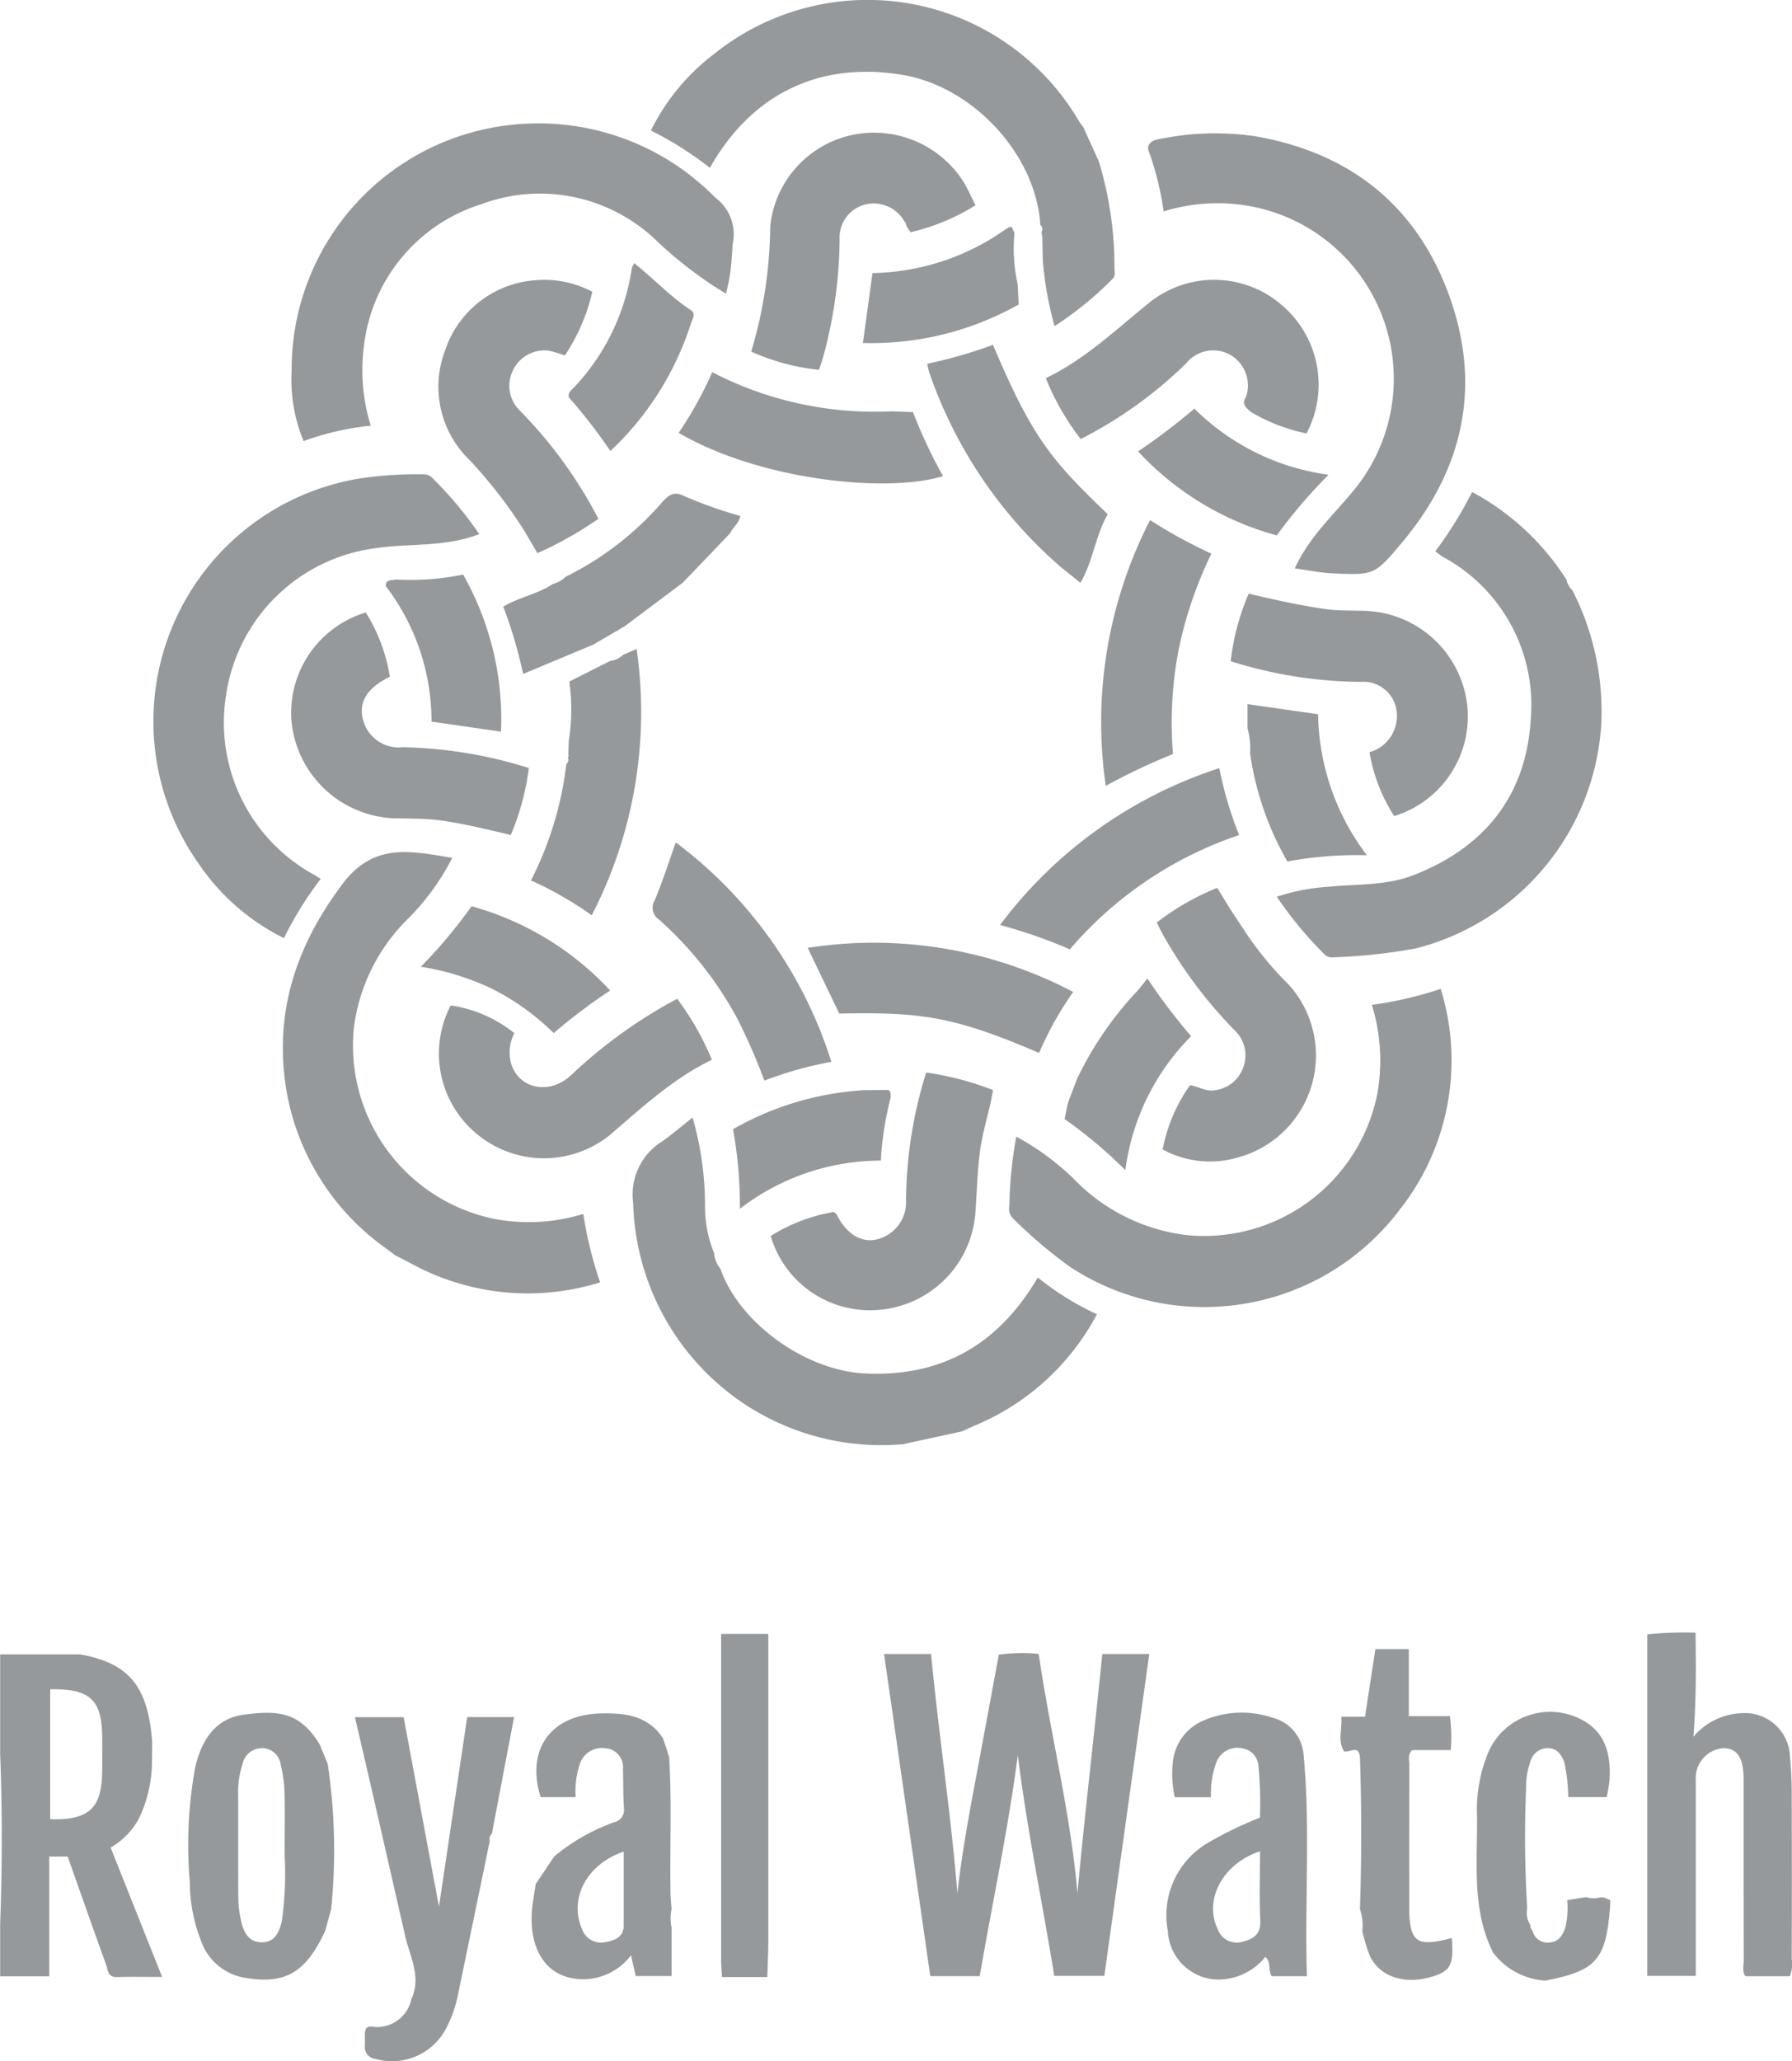 <svg xmlns="http://www.w3.org/2000/svg" width="126.533" height="145.463" viewBox="0 0 126.533 145.463">
  <g id="brand4" transform="translate(0 0)">
    <path id="Path_7318" data-name="Path 7318" d="M-1524.844-4212.051h-3.2c-.022-.4-.062-.8-.062-1.2q-.007-10.38,0-20.759,0-1.13,0-2.261h3.333c0,7.328,0,14.573,0,21.818C-1524.781-4213.649-1524.822-4212.85-1524.844-4212.051Z" transform="translate(1579.024 4351.587)" fill="#96999c"/>
    <path id="Path_7319" data-name="Path 7319" d="M-1475.49-4230.015h3.323c.533,5.654,1.4,11.231,1.856,16.884.315-2.814.83-5.58,1.348-8.346.527-2.814,1.047-5.631,1.577-8.489a11.842,11.842,0,0,1,2.817-.055c.821,5.655,2.245,11.177,2.735,16.884.521-5.624,1.187-11.224,1.756-16.877h3.317c-1.059,7.579-2.112,15.117-3.175,22.719h-3.534c-.845-5.21-1.928-10.347-2.575-15.583-.678,5.239-1.787,10.377-2.69,15.6h-3.491Z" transform="translate(1537.912 4346.751)" fill="#96999c"/>
    <path id="Path_7320" data-name="Path 7320" d="M-1755.216-4229.659c3.445.619,4.774,2.229,5.082,6.15l-.012,1.327a9.4,9.4,0,0,1-.875,4.008,5.158,5.158,0,0,1-2.048,2.145l3.637,9.132c-1.167,0-2.2-.016-3.236.006-.593.013-.583-.477-.7-.814-.922-2.552-1.821-5.113-2.733-7.687h-1.3v8.449h-3.467v-3.654c.144-4.016.16-8.032,0-12.048l0,0v-7.016Zm-2.12,2.461v9.169c2.675.078,3.6-.732,3.667-3.178.023-.835.007-1.671.007-2.507C-1753.665-4226.449-1754.482-4227.24-1757.336-4227.2Z" transform="translate(1760.879 4346.425)" fill="#96999c"/>
    <path id="Path_7321" data-name="Path 7321" d="M-1229.1-4221.977v-14.576a25.492,25.492,0,0,1,3.406-.118c.036,2.422.052,4.77-.149,7.348a4.658,4.658,0,0,1,3.361-1.662,3.18,3.18,0,0,1,3.455,3.025,29.248,29.248,0,0,1,.125,3.05q.02,5.629,0,11.258a2.392,2.392,0,0,1-.13,1.228h-3.139c-.254-.339-.118-.752-.119-1.134-.012-4.263-.005-8.525-.011-12.788,0-1.487-.442-2.152-1.409-2.18a2.127,2.127,0,0,0-1.966,2.257q0,6.284,0,12.567v1.256h-3.424v-8.87C-1229.1-4221.536-1229.1-4221.757-1229.1-4221.977Z" transform="translate(1345.415 4351.903)" fill="#96999c"/>
    <path id="Path_7322" data-name="Path 7322" d="M-1645.6-4187.139c.047-.676.575-.391.905-.422a2.482,2.482,0,0,0,2.381-1.982c.665-1.462,0-2.8-.379-4.169q-1.174-5.134-2.348-10.269c-.412-1.8-.832-3.589-1.263-5.449h3.439l2.493,13.372c.684-4.583,1.338-8.97,1.995-13.379h3.309l-1.567,8.237a.479.479,0,0,0-.147.5q-1.118,5.41-2.238,10.819a8.645,8.645,0,0,1-.859,2.439,4.3,4.3,0,0,1-4.966,2.134.837.837,0,0,1-.755-.953Z" transform="translate(1671.366 4330.626)" fill="#96999c"/>
    <path id="Path_7323" data-name="Path 7323" d="M-1690.187-4207.208a41.127,41.127,0,0,1,.241,10.24l-.419,1.534c-1.375,2.985-2.865,3.829-5.792,3.295a3.957,3.957,0,0,1-2.98-2.594,11.446,11.446,0,0,1-.791-4.147,30.464,30.464,0,0,1,.373-8.042c.427-1.885,1.366-3.485,3.433-3.764,2.389-.321,3.974-.219,5.368,2.107Zm-3.043,6.477c0-1.947.027-3.255-.012-4.562a9.053,9.053,0,0,0-.259-1.825,1.348,1.348,0,0,0-1.329-1.211,1.413,1.413,0,0,0-1.385,1.172,6.119,6.119,0,0,0-.3,1.819c.011,2.58-.007,5.16.014,7.74a7.764,7.764,0,0,0,.207,1.5c.167.8.558,1.491,1.472,1.477s1.225-.734,1.4-1.536A24.261,24.261,0,0,0-1693.23-4200.731Z" transform="translate(1713.329 4331.707)" fill="#96999c"/>
    <path id="Path_7324" data-name="Path 7324" d="M-1579.556-4207.547c.186,3.176.041,6.355.091,9.532.006.395.05.789.076,1.183a3.282,3.282,0,0,0,0,1.308v3.419c-.961,0-1.746,0-2.53,0l-.335-1.467a4.239,4.239,0,0,1-3.787,1.671c-2.114-.2-3.326-1.924-3.223-4.529.028-.721.18-1.436.275-2.154l1.315-1.966a13.922,13.922,0,0,1,4.213-2.406.9.9,0,0,0,.708-1.03c-.06-.9-.042-1.813-.067-2.72a1.342,1.342,0,0,0-1.276-1.482,1.629,1.629,0,0,0-1.778,1.142,6.034,6.034,0,0,0-.286,2.313h-2.473c-1.056-3.359.715-5.826,4.25-5.909,1.723-.041,3.35.151,4.4,1.773Zm-3.212,6.661c-2.627.885-3.868,3.319-2.951,5.446a1.419,1.419,0,0,0,1.642.941c.616-.109,1.31-.312,1.309-1.19C-1582.77-4197.391-1582.768-4199.092-1582.768-4200.886Z" transform="translate(1626.808 4331.573)" fill="#96999c"/>
    <path id="Path_7325" data-name="Path 7325" d="M-1381.067-4204.891h-2.557a7.655,7.655,0,0,1-.123-2.612,3.581,3.581,0,0,1,2.254-2.846,6.828,6.828,0,0,1,4.8-.147,2.916,2.916,0,0,1,2.165,2.612c.488,5.184.068,10.378.236,15.623h-2.489c-.277-.42-.011-.98-.447-1.364a4.275,4.275,0,0,1-3.416,1.6,3.6,3.6,0,0,1-3.47-3.423,5.923,5.923,0,0,1,2.85-6.235,26.694,26.694,0,0,1,3.652-1.767,27.453,27.453,0,0,0-.1-3.591,1.355,1.355,0,0,0-1.224-1.316,1.58,1.58,0,0,0-1.75,1A6.245,6.245,0,0,0-1381.067-4204.891Zm3.46,3.814c-2.648.88-3.975,3.427-2.986,5.5a1.433,1.433,0,0,0,1.776.878c.761-.184,1.276-.534,1.231-1.491C-1377.662-4197.785-1377.607-4199.389-1377.607-4201.076Z" transform="translate(1466.575 4331.737)" fill="#96999c"/>
    <path id="Path_7326" data-name="Path 7326" d="M-1283.039-4194.164c-1.523-3.076-1.083-6.383-1.124-9.631a10.5,10.5,0,0,1,.874-4.666,4.765,4.765,0,0,1,6.865-1.921c1.457.963,1.692,2.442,1.62,4.025a10.483,10.483,0,0,1-.207,1.235h-2.712a12.167,12.167,0,0,0-.285-2.487c-.221-.554-.533-.97-1.163-.973a1.27,1.27,0,0,0-1.218.931,5.2,5.2,0,0,0-.306,1.816,81.725,81.725,0,0,0,.068,8.4l0,.218a1.521,1.521,0,0,0,.219,1.1c.008.072.016.143.025.214l.152.261a1.084,1.084,0,0,0,1.247.77c.542-.028.834-.458,1.031-.963a5.726,5.726,0,0,0,.153-2.016l1.33-.213,0,0a1.824,1.824,0,0,0,1.07,0l.07.046.072-.043.507.213c-.01.217-.014.434-.032.65-.3,3.579-.99,4.335-4.552,5.025A4.972,4.972,0,0,1-1283.039-4194.164Z" transform="translate(1388.456 4331.96)" fill="#96999c"/>
    <path id="Path_7327" data-name="Path 7327" d="M-1326.77-4213.025q.177-5.361,0-10.724c-.09-.913-.743-.288-1.122-.41-.48-.773-.109-1.591-.2-2.445h1.679l.733-4.774h2.359v4.73h2.9a10.317,10.317,0,0,1,.058,2.4h-2.723c-.327.334-.2.68-.2.991-.011,3.311-.007,6.623-.007,9.935,0,2.647.475,3.016,3.007,2.335.152,1.952-.085,2.373-1.566,2.777-1.858.507-3.532-.07-4.222-1.523a11.917,11.917,0,0,1-.533-1.761A3.443,3.443,0,0,0-1326.77-4213.025Z" transform="translate(1422.796 4347.768)" fill="#96999c"/>
    <g id="Group_1637" data-name="Group 1637" transform="translate(10.823 0)">
      <path id="Path_7328" data-name="Path 7328" d="M-1688.378-4606.23c-2.5.967-5.064.619-7.533,1.025a12.245,12.245,0,0,0-10.331,10.246,12.238,12.238,0,0,0,6.231,12.788c.127.07.245.155.434.276a25.534,25.534,0,0,0-2.594,4.18,15.68,15.68,0,0,1-6.079-5.339,17.372,17.372,0,0,1,11.2-27.063,26.283,26.283,0,0,1,4.677-.333.85.85,0,0,1,.677.253A26.507,26.507,0,0,1-1688.378-4606.23Z" transform="translate(1711.396 4643.927)" fill="#96999c"/>
      <path id="Path_7329" data-name="Path 7329" d="M-1537.484-4379.842a17.534,17.534,0,0,1-11.089-2.771,17.593,17.593,0,0,1-7.96-14.263,4.415,4.415,0,0,1,2.051-4.342c.709-.5,1.367-1.068,2.145-1.683a22.451,22.451,0,0,1,.878,6.312,8.691,8.691,0,0,0,.646,3.267,1.911,1.911,0,0,0,.435,1.085c1.355,3.878,6.035,7.2,10.212,7.4,5.456.258,9.434-2.063,12.206-6.771a19.589,19.589,0,0,0,4.177,2.591,17.268,17.268,0,0,1-8.649,7.868c-.295.127-.583.268-.875.4Z" transform="translate(1590.417 4481.773)" fill="#96999c"/>
      <path id="Path_7330" data-name="Path 7330" d="M-1523.268-4747.623c-.3-4.959-4.746-9.78-9.772-10.6-5.831-.955-10.6,1.341-13.56,6.569a24.078,24.078,0,0,0-4.167-2.633,15.354,15.354,0,0,1,4.512-5.443,17.3,17.3,0,0,1,25.717,4.78c.094.153.209.293.315.439l1.09,2.409a25.544,25.544,0,0,1,1.1,7.5c0,.279.115.57-.159.811a24.18,24.18,0,0,1-4.07,3.308,24.844,24.844,0,0,1-.832-4.621q-.016-.825-.031-1.65c-.021-.125-.041-.25-.062-.376A.356.356,0,0,0-1523.268-4747.623Z" transform="translate(1585.901 4763.501)" fill="#96999c"/>
      <path id="Path_7331" data-name="Path 7331" d="M-1327.851-4597.847a18.758,18.758,0,0,1,2.043,9.563,17.427,17.427,0,0,1-13.084,15.737,39.867,39.867,0,0,1-5.846.627.753.753,0,0,1-.673-.275,26.888,26.888,0,0,1-3.3-4,14.29,14.29,0,0,1,3.749-.711c1.98-.2,3.99-.068,5.913-.817,5.034-1.963,7.938-5.63,8.267-10.973a11.887,11.887,0,0,0-6.161-11.465c-.179-.108-.343-.241-.579-.408a28.538,28.538,0,0,0,2.6-4.193,17.977,17.977,0,0,1,6.67,6.2A1.251,1.251,0,0,0-1327.851-4597.847Z" transform="translate(1428.044 4639.486)" fill="#96999c"/>
      <path id="Path_7332" data-name="Path 7332" d="M-1661.146-4702.345a19.838,19.838,0,0,0-4.745,1.092,11.427,11.427,0,0,1-.841-4.982,17.354,17.354,0,0,1,15.514-17.34,17.5,17.5,0,0,1,14.4,5.135,3.212,3.212,0,0,1,1.261,3.087c-.063.357-.048.728-.1,1.087a11.847,11.847,0,0,1-.412,2.605,28.8,28.8,0,0,1-5.079-3.908,11.863,11.863,0,0,0-12.21-2.4,11.917,11.917,0,0,0-8.272,10.022A13.17,13.17,0,0,0-1661.146-4702.345Z" transform="translate(1676.502 4732.387)" fill="#96999c"/>
      <path id="Path_7333" data-name="Path 7333" d="M-1662.491-4460.732a17.227,17.227,0,0,1-6.879-11.334c-.778-5.327.778-9.924,4.011-14.233,2.222-2.961,4.819-2.319,7.752-1.849a16.987,16.987,0,0,1-3.226,4.4,13.111,13.111,0,0,0-3.716,7.564,12.486,12.486,0,0,0,9.777,13.492,13.006,13.006,0,0,0,6.418-.324,28.025,28.025,0,0,0,1.189,4.832,17.162,17.162,0,0,1-13.392-1.355c-.348-.187-.7-.362-1.054-.542Z" transform="translate(1678.717 4548.692)" fill="#96999c"/>
      <path id="Path_7334" data-name="Path 7334" d="M-1409.458-4443.284a26.956,26.956,0,0,0,4.86-1.131,17.012,17.012,0,0,1-2.844,15.518,17.28,17.28,0,0,1-23.367,4.079,33.76,33.76,0,0,1-3.985-3.39.94.94,0,0,1-.261-.884,29.384,29.384,0,0,1,.488-4.895,18.405,18.405,0,0,1,4.03,2.952,13.261,13.261,0,0,0,8.006,4,12.474,12.474,0,0,0,13.478-10.088A13.433,13.433,0,0,0-1409.458-4443.284Z" transform="translate(1495.504 4514.208)" fill="#96999c"/>
      <path id="Path_7335" data-name="Path 7335" d="M-1389.753-4720.047a19.513,19.513,0,0,1,7.042-.271c6.6,1.136,11.29,4.77,13.636,11,2.426,6.446,1.192,12.421-3.255,17.7-1.92,2.279-1.93,2.29-4.917,2.152-.859-.04-1.712-.221-2.639-.347.986-2.162,2.632-3.669,4.038-5.357a12.384,12.384,0,0,0-7.287-20.225,12.915,12.915,0,0,0-6.009.387,21.5,21.5,0,0,0-1.036-4.208C-1390.359-4719.654-1390.122-4719.884-1389.753-4720.047Z" transform="translate(1460.486 4729.929)" fill="#96999c"/>
      <path id="Path_7336" data-name="Path 7336" d="M-1352.036-4556.246a11.918,11.918,0,0,1-1.74-4.513,2.639,2.639,0,0,0,1.932-2.568,2.358,2.358,0,0,0-2.544-2.392,31.061,31.061,0,0,1-9.19-1.457,16.713,16.713,0,0,1,1.271-4.772c1.813.433,3.636.841,5.492,1.1,1.373.192,2.752-.024,4.124.294a7.52,7.52,0,0,1,5.819,6.531A7.356,7.356,0,0,1-1352.036-4556.246Z" transform="translate(1439.655 4613.845)" fill="#96999c"/>
      <path id="Path_7337" data-name="Path 7337" d="M-1661.7-4565.877a12.146,12.146,0,0,1,1.7,4.538c-1.753.855-2.327,1.969-1.783,3.375a2.615,2.615,0,0,0,2.71,1.6,31.538,31.538,0,0,1,8.887,1.465,17.928,17.928,0,0,1-1.274,4.725c-1.689-.388-3.331-.808-5.016-1.032-1.13-.15-2.251-.111-3.375-.149a7.587,7.587,0,0,1-7.1-6.893A7.408,7.408,0,0,1-1661.7-4565.877Z" transform="translate(1676.705 4609.103)" fill="#96999c"/>
      <path id="Path_7338" data-name="Path 7338" d="M-1613.868-4438.793a2.966,2.966,0,0,0-.2,2.247c.612,1.72,2.71,2.1,4.192.731a34.4,34.4,0,0,1,7.506-5.406,19.975,19.975,0,0,1,2.449,4.306c-2.769,1.337-4.966,3.4-7.258,5.354a7.408,7.408,0,0,1-9.265-.056,7.351,7.351,0,0,1-1.918-9.135A9.341,9.341,0,0,1-1613.868-4438.793Z" transform="translate(1639.365 4511.712)" fill="#96999c"/>
      <path id="Path_7339" data-name="Path 7339" d="M-1512.075-4405.893a12.26,12.26,0,0,1,4.453-1.7c.1.089.18.124.208.182.638,1.329,1.71,2.011,2.784,1.767a2.7,2.7,0,0,0,2.11-2.808,30.922,30.922,0,0,1,1.422-8.98,21.142,21.142,0,0,1,4.719,1.24c-.223,1.413-.692,2.74-.892,4.128-.224,1.556-.238,3.12-.363,4.679a7.432,7.432,0,0,1-7.1,6.724A7.287,7.287,0,0,1-1512.075-4405.893Z" transform="translate(1555.672 4493.128)" fill="#96999c"/>
      <path id="Path_7340" data-name="Path 7340" d="M-1409.134-4664.974a2.5,2.5,0,0,0-1.151-2.991,2.461,2.461,0,0,0-3.07.618,30.061,30.061,0,0,1-7.454,5.348,17.92,17.92,0,0,1-2.462-4.3c2.833-1.349,5.042-3.519,7.45-5.438a7.3,7.3,0,0,1,9.167.244,7.365,7.365,0,0,1,1.792,9.1,12.711,12.711,0,0,1-3.9-1.5C-1409.1-4664.181-1409.489-4664.448-1409.134-4664.974Z" transform="translate(1486.292 4692.986)" fill="#96999c"/>
      <path id="Path_7341" data-name="Path 7341" d="M-1608.066-4656.392a25.939,25.939,0,0,1-4.306,2.428c-.385-.651-.727-1.275-1.113-1.874a33.53,33.53,0,0,0-3.689-4.712,7.179,7.179,0,0,1-1.708-7.747,7.261,7.261,0,0,1,6.343-4.93,7.226,7.226,0,0,1,4.044.815,13.585,13.585,0,0,1-1.941,4.5,8.29,8.29,0,0,0-1.106-.34,2.456,2.456,0,0,0-2.53,1.333,2.447,2.447,0,0,0,.467,2.9A31.527,31.527,0,0,1-1608.066-4656.392Z" transform="translate(1639.495 4693.007)" fill="#96999c"/>
      <path id="Path_7342" data-name="Path 7342" d="M-1507.376-4713.942l-.05-.219-.161-.236a2.493,2.493,0,0,0-2.82-1.071,2.4,2.4,0,0,0-1.7,2.413,32.113,32.113,0,0,1-1.182,8.393c-.078.272-.178.538-.277.833a15.458,15.458,0,0,1-4.781-1.285,31.866,31.866,0,0,0,1.34-8.844,7.365,7.365,0,0,1,5.243-6.311,7.485,7.485,0,0,1,8.44,3.227c.294.5.523,1.03.811,1.6a15.032,15.032,0,0,1-4.579,1.9Z" transform="translate(1560.569 4729.931)" fill="#96999c"/>
      <path id="Path_7343" data-name="Path 7343" d="M-1381.262-4474.01a23.585,23.585,0,0,0,3.169,3.862,7.46,7.46,0,0,1-3.545,12.155,7.014,7.014,0,0,1-5.379-.544,11.468,11.468,0,0,1,1.928-4.536c.609.08,1.147.479,1.781.348a2.429,2.429,0,0,0,1.958-1.553,2.428,2.428,0,0,0-.54-2.627,31.794,31.794,0,0,1-5.2-6.963c-.117-.218-.221-.443-.343-.689a17.7,17.7,0,0,1,4.267-2.445l.882,1.438Z" transform="translate(1458.291 4539.667)" fill="#96999c"/>
      <path id="Path_7344" data-name="Path 7344" d="M-1497.908-4454.339l-2.23-4.637a30.268,30.268,0,0,1,18.743,3.109,24.131,24.131,0,0,0-2.406,4.31C-1489.96-4454.221-1492.287-4454.436-1497.908-4454.339Z" transform="translate(1546.346 4525.875)" fill="#96999c"/>
      <path id="Path_7345" data-name="Path 7345" d="M-1525.242-4640.585a36.537,36.537,0,0,0,2.127,4.521c-4.1,1.238-13.032.239-18.666-3.057a27.058,27.058,0,0,0,2.367-4.282,24.957,24.957,0,0,0,12.629,2.765Z" transform="translate(1578.88 4669.671)" fill="#96999c"/>
      <path id="Path_7346" data-name="Path 7346" d="M-1586.8-4547.61a14.071,14.071,0,0,0,.04-4.195l2.894-1.457a1.466,1.466,0,0,0,.894-.426l.965-.418a31.245,31.245,0,0,1-3.168,18.8,25.491,25.491,0,0,0-4.292-2.461,24.445,24.445,0,0,0,2.5-8.225.351.351,0,0,0,.087-.467.094.094,0,0,0,.047-.154Z" transform="translate(1616.136 4599.906)" fill="#96999c"/>
      <path id="Path_7347" data-name="Path 7347" d="M-1593.99-4598.331a21.746,21.746,0,0,0,6.822-5.285c.5-.547.864-.74,1.54-.4a30.8,30.8,0,0,0,3.953,1.4c-.088.527-.529.8-.722,1.227l-3.331,3.477-4.108,3.08-2.229,1.3-4.946,2.068a32.137,32.137,0,0,0-1.4-4.751c1.128-.67,2.435-.887,3.5-1.6A2.117,2.117,0,0,0-1593.99-4598.331Z" transform="translate(1623.124 4639.031)" fill="#96999c"/>
      <path id="Path_7348" data-name="Path 7348" d="M-1400.288-4579.173a44.282,44.282,0,0,0-4.745,2.245,31.184,31.184,0,0,1,3.13-18.759,34.677,34.677,0,0,0,4.327,2.368,28.926,28.926,0,0,0-2.336,6.9A27.539,27.539,0,0,0-1400.288-4579.173Z" transform="translate(1472.288 4632.393)" fill="#96999c"/>
      <path id="Path_7349" data-name="Path 7349" d="M-1452.106-4636.51a31.878,31.878,0,0,1-9.3-13.689c-.07-.2-.109-.416-.178-.687a33.417,33.417,0,0,0,4.652-1.338c2.8,6.617,4.147,8.155,8.1,11.952-.862,1.509-1.032,3.313-1.925,4.842Z" transform="translate(1516.224 4676.563)" fill="#96999c"/>
      <path id="Path_7350" data-name="Path 7350" d="M-1548.541-4491.678a30.973,30.973,0,0,1,10.987,15.486,27.083,27.083,0,0,0-4.732,1.324,43.176,43.176,0,0,0-1.863-4.283,25.562,25.562,0,0,0-5.566-7.069,1.01,1.01,0,0,1-.312-1.378C-1549.481-4488.9-1549.055-4490.242-1548.541-4491.678Z" transform="translate(1585.435 4551.133)" fill="#96999c"/>
      <path id="Path_7351" data-name="Path 7351" d="M-1422.551-4515.634a26.809,26.809,0,0,0,1.4,4.723,27.1,27.1,0,0,0-11.953,8.065,36.227,36.227,0,0,0-4.93-1.718A31.424,31.424,0,0,1-1422.551-4515.634Z" transform="translate(1497.823 4569.849)" fill="#96999c"/>
      <path id="Path_7352" data-name="Path 7352" d="M-1471.395-4686.253c.024.465.047.931.075,1.459a21.21,21.21,0,0,1-11,2.717l.676-4.934a16.777,16.777,0,0,0,8.63-2.574l.9-.6c.416-.274.348.2.5.327A11.244,11.244,0,0,0-1471.395-4686.253Z" transform="translate(1532.427 4706.285)" fill="#96999c"/>
      <path id="Path_7353" data-name="Path 7353" d="M-1358.163-4534.58v-1.708l4.984.712a16.892,16.892,0,0,0,3.443,9.95,27.278,27.278,0,0,0-5.611.442,21.345,21.345,0,0,1-2.632-7.627A5.266,5.266,0,0,0-1358.163-4534.58Z" transform="translate(1435.425 4585.986)" fill="#96999c"/>
      <path id="Path_7354" data-name="Path 7354" d="M-1635.656-4577.751a18.536,18.536,0,0,0,4.771-.346,20.7,20.7,0,0,1,2.676,11.088l-4.908-.711a15.711,15.711,0,0,0-3.231-9.565C-1636.356-4577.794-1635.924-4577.652-1635.656-4577.751Z" transform="translate(1652.763 4618.65)" fill="#96999c"/>
      <path id="Path_7355" data-name="Path 7355" d="M-1515.062-4411.78l1.747-.014c.255.1.165.334.194.521a22.962,22.962,0,0,0-.7,4.464,16.334,16.334,0,0,0-9.95,3.4,30.861,30.861,0,0,0-.484-5.614,21.082,21.082,0,0,1,8.982-2.736Z" transform="translate(1565.192 4488.722)" fill="#96999c"/>
      <path id="Path_7356" data-name="Path 7356" d="M-1380.036-4626.971a37.048,37.048,0,0,0-3.656,4.281,20.811,20.811,0,0,1-9.793-5.93,45.348,45.348,0,0,0,3.977-3.017A16.6,16.6,0,0,0-1380.036-4626.971Z" transform="translate(1463.02 4660.479)" fill="#96999c"/>
      <path id="Path_7357" data-name="Path 7357" d="M-1416.312-4440.676a24.559,24.559,0,0,1,4.132-6.071c.277-.28.506-.608.834-1.007a41.464,41.464,0,0,0,3.088,4.071,16.392,16.392,0,0,0-4.644,9.457,32.211,32.211,0,0,0-4.288-3.605l.218-1.1Z" transform="translate(1481.54 4516.816)" fill="#96999c"/>
      <path id="Path_7358" data-name="Path 7358" d="M-1577.278-4669.12c-.075-.352.2-.522.388-.729a15.551,15.551,0,0,0,4.052-8.363,1.94,1.94,0,0,1,.177-.383c1.375,1.1,2.557,2.369,4,3.321.391.258.09.652-.014.986a21.193,21.193,0,0,1-5.669,8.953,38.837,38.837,0,0,0-2.772-3.6Z" transform="translate(1606.623 4697.167)" fill="#96999c"/>
      <path id="Path_7359" data-name="Path 7359" d="M-1611.675-4465.125a40.153,40.153,0,0,0-3.989,3.007,17.2,17.2,0,0,0-4.332-3.117,18.1,18.1,0,0,0-5.054-1.565,34.279,34.279,0,0,0,3.585-4.271A20.953,20.953,0,0,1-1611.675-4465.125Z" transform="translate(1643.937 4535.033)" fill="#96999c"/>
    </g>
  </g>
</svg>
